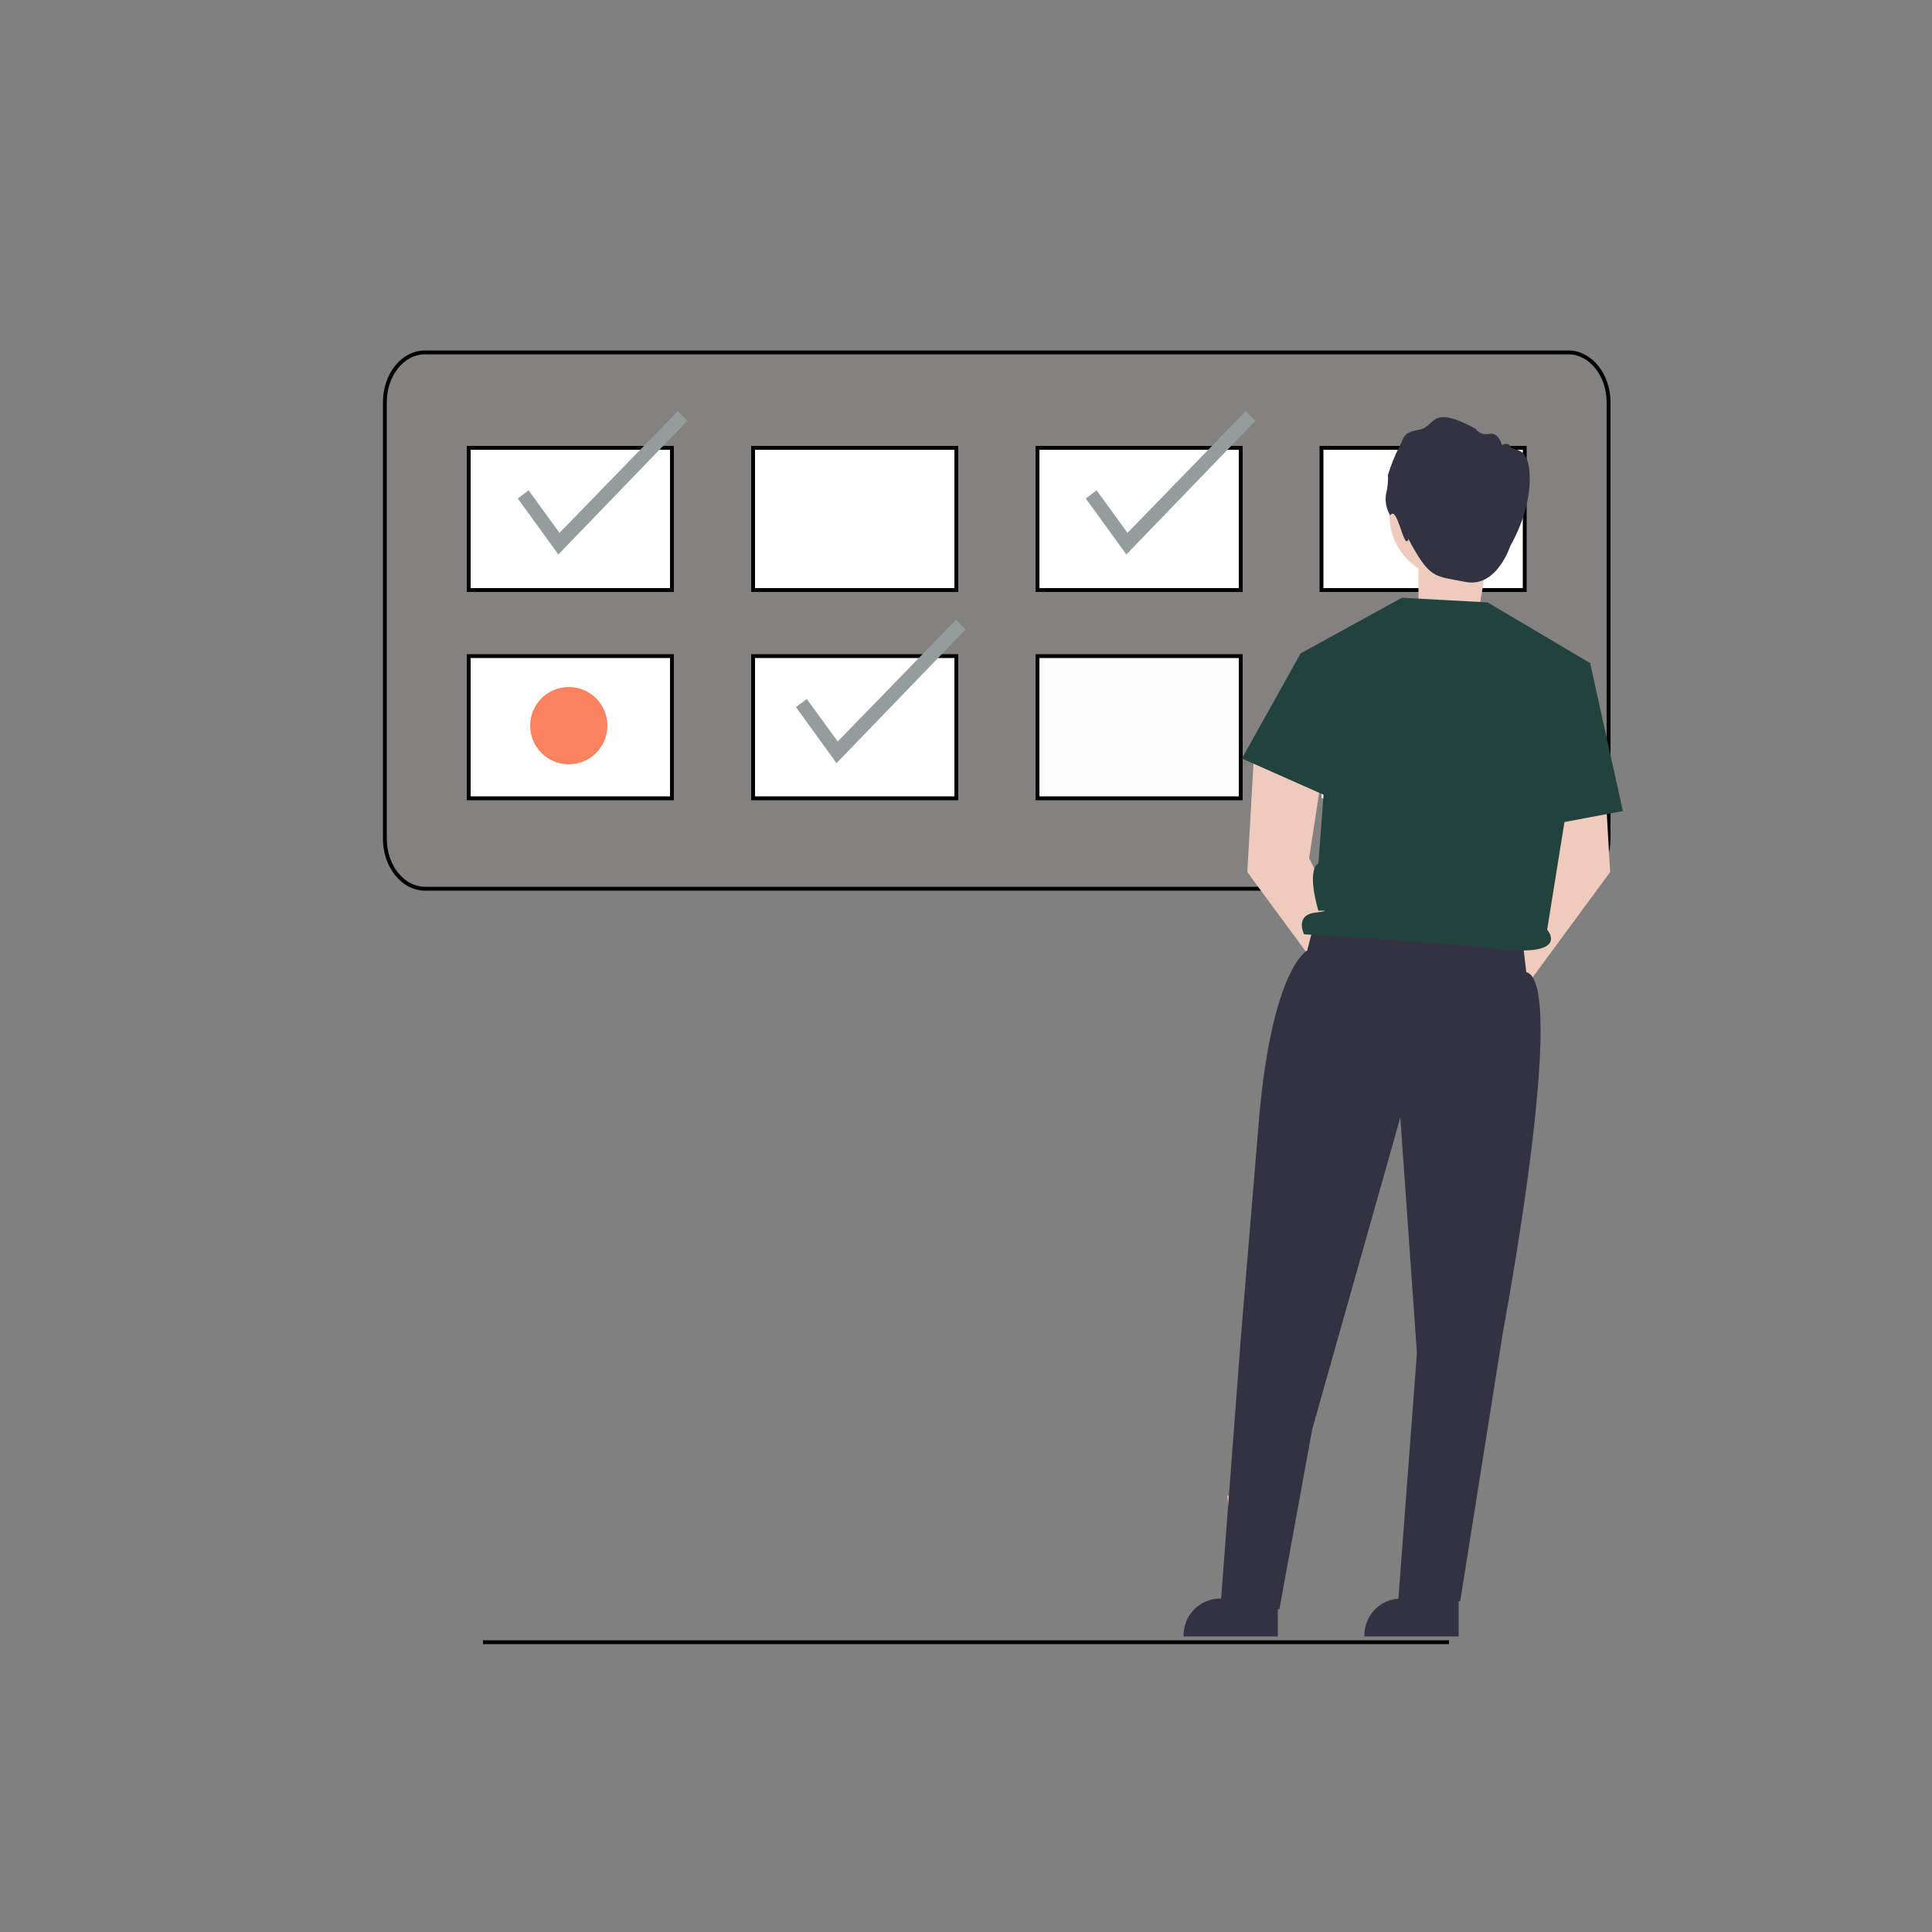 <svg xmlns="http://www.w3.org/2000/svg" xmlns:xlink="http://www.w3.org/1999/xlink" id="Layer_1" x="0px" y="0px" viewBox="0 0 500 500" style="enable-background:new 0 0 500 500;" xml:space="preserve"><rect x="0" y="0" width="500" height="500" fill="#808080" stroke="none"/> <style type="text/css"> .st0{opacity:0.23;fill:#928686;} .st1{fill:none;stroke:#000000;stroke-miterlimit:10;} .st2{fill:#FFFFFF;stroke:#000000;stroke-miterlimit:10;} .st3{fill:#FCFCFC;stroke:#000000;stroke-miterlimit:10;} .st4{fill:#F1F1F1;} .st5{fill:#939E9C;} .st6{fill:#FA825F;} .st7{fill:#EFCBBD;} .st8{fill:#ECB5B5;} .st9{fill:#323242;} .st10{fill:#22433D;} </style> <path id="b9a1c0cd-2b1d-41a9-871b-afddc5e936af_1_" class="st0" d="M404.9,91.2H109c-5.8,0-10.4,5.8-10.4,12.9v113 c0,7.1,4.7,12.9,10.4,12.9h295.9c5.8,0,10.4-5.8,10.4-12.9v-113C415.3,97,410.6,91.2,404.9,91.2z"></path> <path id="b9a1c0cd-2b1d-41a9-871b-afddc5e936af" class="st1" d="M405.9,91.2H110c-5.8,0-10.4,5.8-10.4,12.9v113 c0,7.1,4.7,12.9,10.4,12.9h295.9c5.8,0,10.4-5.8,10.4-12.9v-113C416.3,97,411.6,91.2,405.9,91.2z"></path> <rect id="a89ccb60-c26f-4785-b3c5-3332740adbf1" x="121.3" y="115.9" class="st2" width="52.6" height="36.8"></rect> <rect id="b7e05322-8b5b-4202-896a-d010557e20ee" x="194.9" y="115.9" class="st2" width="52.6" height="36.8"></rect> <rect id="ad37576e-0400-4032-9a23-fea9f12fbce1" x="268.5" y="115.9" class="st2" width="52.6" height="36.8"></rect> <rect id="aa533c7f-257d-4f82-9a34-f3791ed05f8e" x="342" y="115.9" class="st2" width="52.6" height="36.8"></rect> <rect id="ab695b59-e86b-4a87-812a-08bf740c05b4" x="121.3" y="169.8" class="st2" width="52.6" height="36.8"></rect> <rect id="a6c88313-aaf4-41f2-8928-a742f49a0902" x="194.9" y="169.8" class="st2" width="52.6" height="36.8"></rect> <rect id="f58c3339-a4c0-4d62-ba2a-e54ff2bf716d" x="268.5" y="169.8" class="st3" width="52.6" height="36.8"></rect> <rect id="a422fb6a-8004-41fc-ab64-b502da5703c1" x="342" y="169.8" class="st4" width="52.6" height="36.8"></rect> <path id="ba3ff805-5da2-4d08-bd39-7111d50a55d9" class="st5" d="M144.5,143.5L134,129l2.8-2.1l8,11l30.6-31.5l2.5,2.5L144.5,143.5z"></path> <line class="st1" x1="125" y1="425" x2="375" y2="425"></line> <circle class="st6" cx="147.2" cy="187.8" r="10"></circle> <polygon class="st7" points="367.1,138.6 386,138.6 379.9,174.4 367.1,174.4 "></polygon> <polygon class="st8" points="328.8,416.2 321.2,416.2 317.6,387.1 328.8,387.1 "></polygon> <path class="st9" d="M330.7,423.5h-24.4v-0.3c0-5.2,4.2-9.5,9.5-9.5h14.9L330.7,423.5z"></path> <polygon class="st8" points="375.6,416.2 368.1,416.2 364.5,387.1 375.6,387.1 "></polygon> <path class="st9" d="M377.5,423.5h-24.4v-0.3c0-5.2,4.2-9.5,9.5-9.5h14.9V423.5z"></path> <path class="st7" d="M353.7,252l-14.9-29.9l3.8-24.8l-17.9-4.9l-1.9,33.3l23.2,31.5c-0.5,3.4,1.9,6.5,5.2,7c3.4,0.5,6.5-1.9,7-5.2 C358.7,255.7,356.7,252.8,353.7,252L353.7,252z"></path> <path class="st7" d="M385.8,252l14.9-29.9l-3.8-24.8l17.9-4.9l1.9,33.3l-23.2,31.5c0.5,3.4-1.9,6.5-5.2,7c-3.4,0.5-6.5-1.9-7-5.2 C380.8,255.7,382.8,252.8,385.8,252L385.8,252z"></path> <circle class="st7" cx="375.9" cy="133.4" r="16.3"></circle> <path class="st9" d="M359.8,133.4c-1-1.6-1.4-3.6-1.1-5.5c0.4-1.6,0.6-3.3,0.5-5c0.8-2.5,1.7-4.9,2.9-7.2c1.4-2.6,0.8-3.7,5.2-4.5 s2.6-6.7,14.5-0.3c0.8,1.1,2.2,1.7,3.6,1.4c2.5-0.5,3.3,2.9,3.3,2.9s1.6-1,2.2,0.4s5-0.8,5,8.3s-5,17.3-5,17.3s-3.5,11-11.6,9.4 s-9.2-0.6-14.8-11.1C363.4,142.9,361.6,130.4,359.8,133.4z"></path> <path class="st9" d="M340.2,238.6l-1.9,7.4c0,0-8.9,4.3-12.4,42.8l-4.8,57.8l-5.2,68.8l15.2,1.1l8.5-46.6l22.8-80.7l4.3,61 l-4.8,63.6l16,0.6l11.1-69.9c0,0,17-90.3,6-92.9l-1.1-9.4L340.2,238.6z"></path> <path class="st10" d="M336.6,169.1l26.2-14.4l22.2,1.2l26.5,15.7l-11.1,69c0,0,6.3,7.1-12.8,5s-50.1-3.8-50.1-3.8s-2.5-4.9,2.8-5.6 s0.9-0.5,0.9-0.5s-3.2-10.3,0-12.3l1.6-21.2L336.6,169.1z"></path> <polygon class="st10" points="343.9,170.1 336.6,169.1 321.4,196.3 346.2,207.3 "></polygon> <polygon class="st10" points="403,175.1 411.5,171.5 420,209.9 397.1,214.2 "></polygon> <path id="ba3ff805-5da2-4d08-bd39-7111d50a55d9_1_" class="st5" d="M291.5,143.5L281,129l2.8-2.1l8,11l30.6-31.5l2.5,2.5 L291.5,143.5z"></path> <path id="ba3ff805-5da2-4d08-bd39-7111d50a55d9_2_" class="st5" d="M216.5,197.5L206,183l2.8-2.1l8,11l30.6-31.5l2.5,2.5 L216.5,197.5z"></path> </svg>